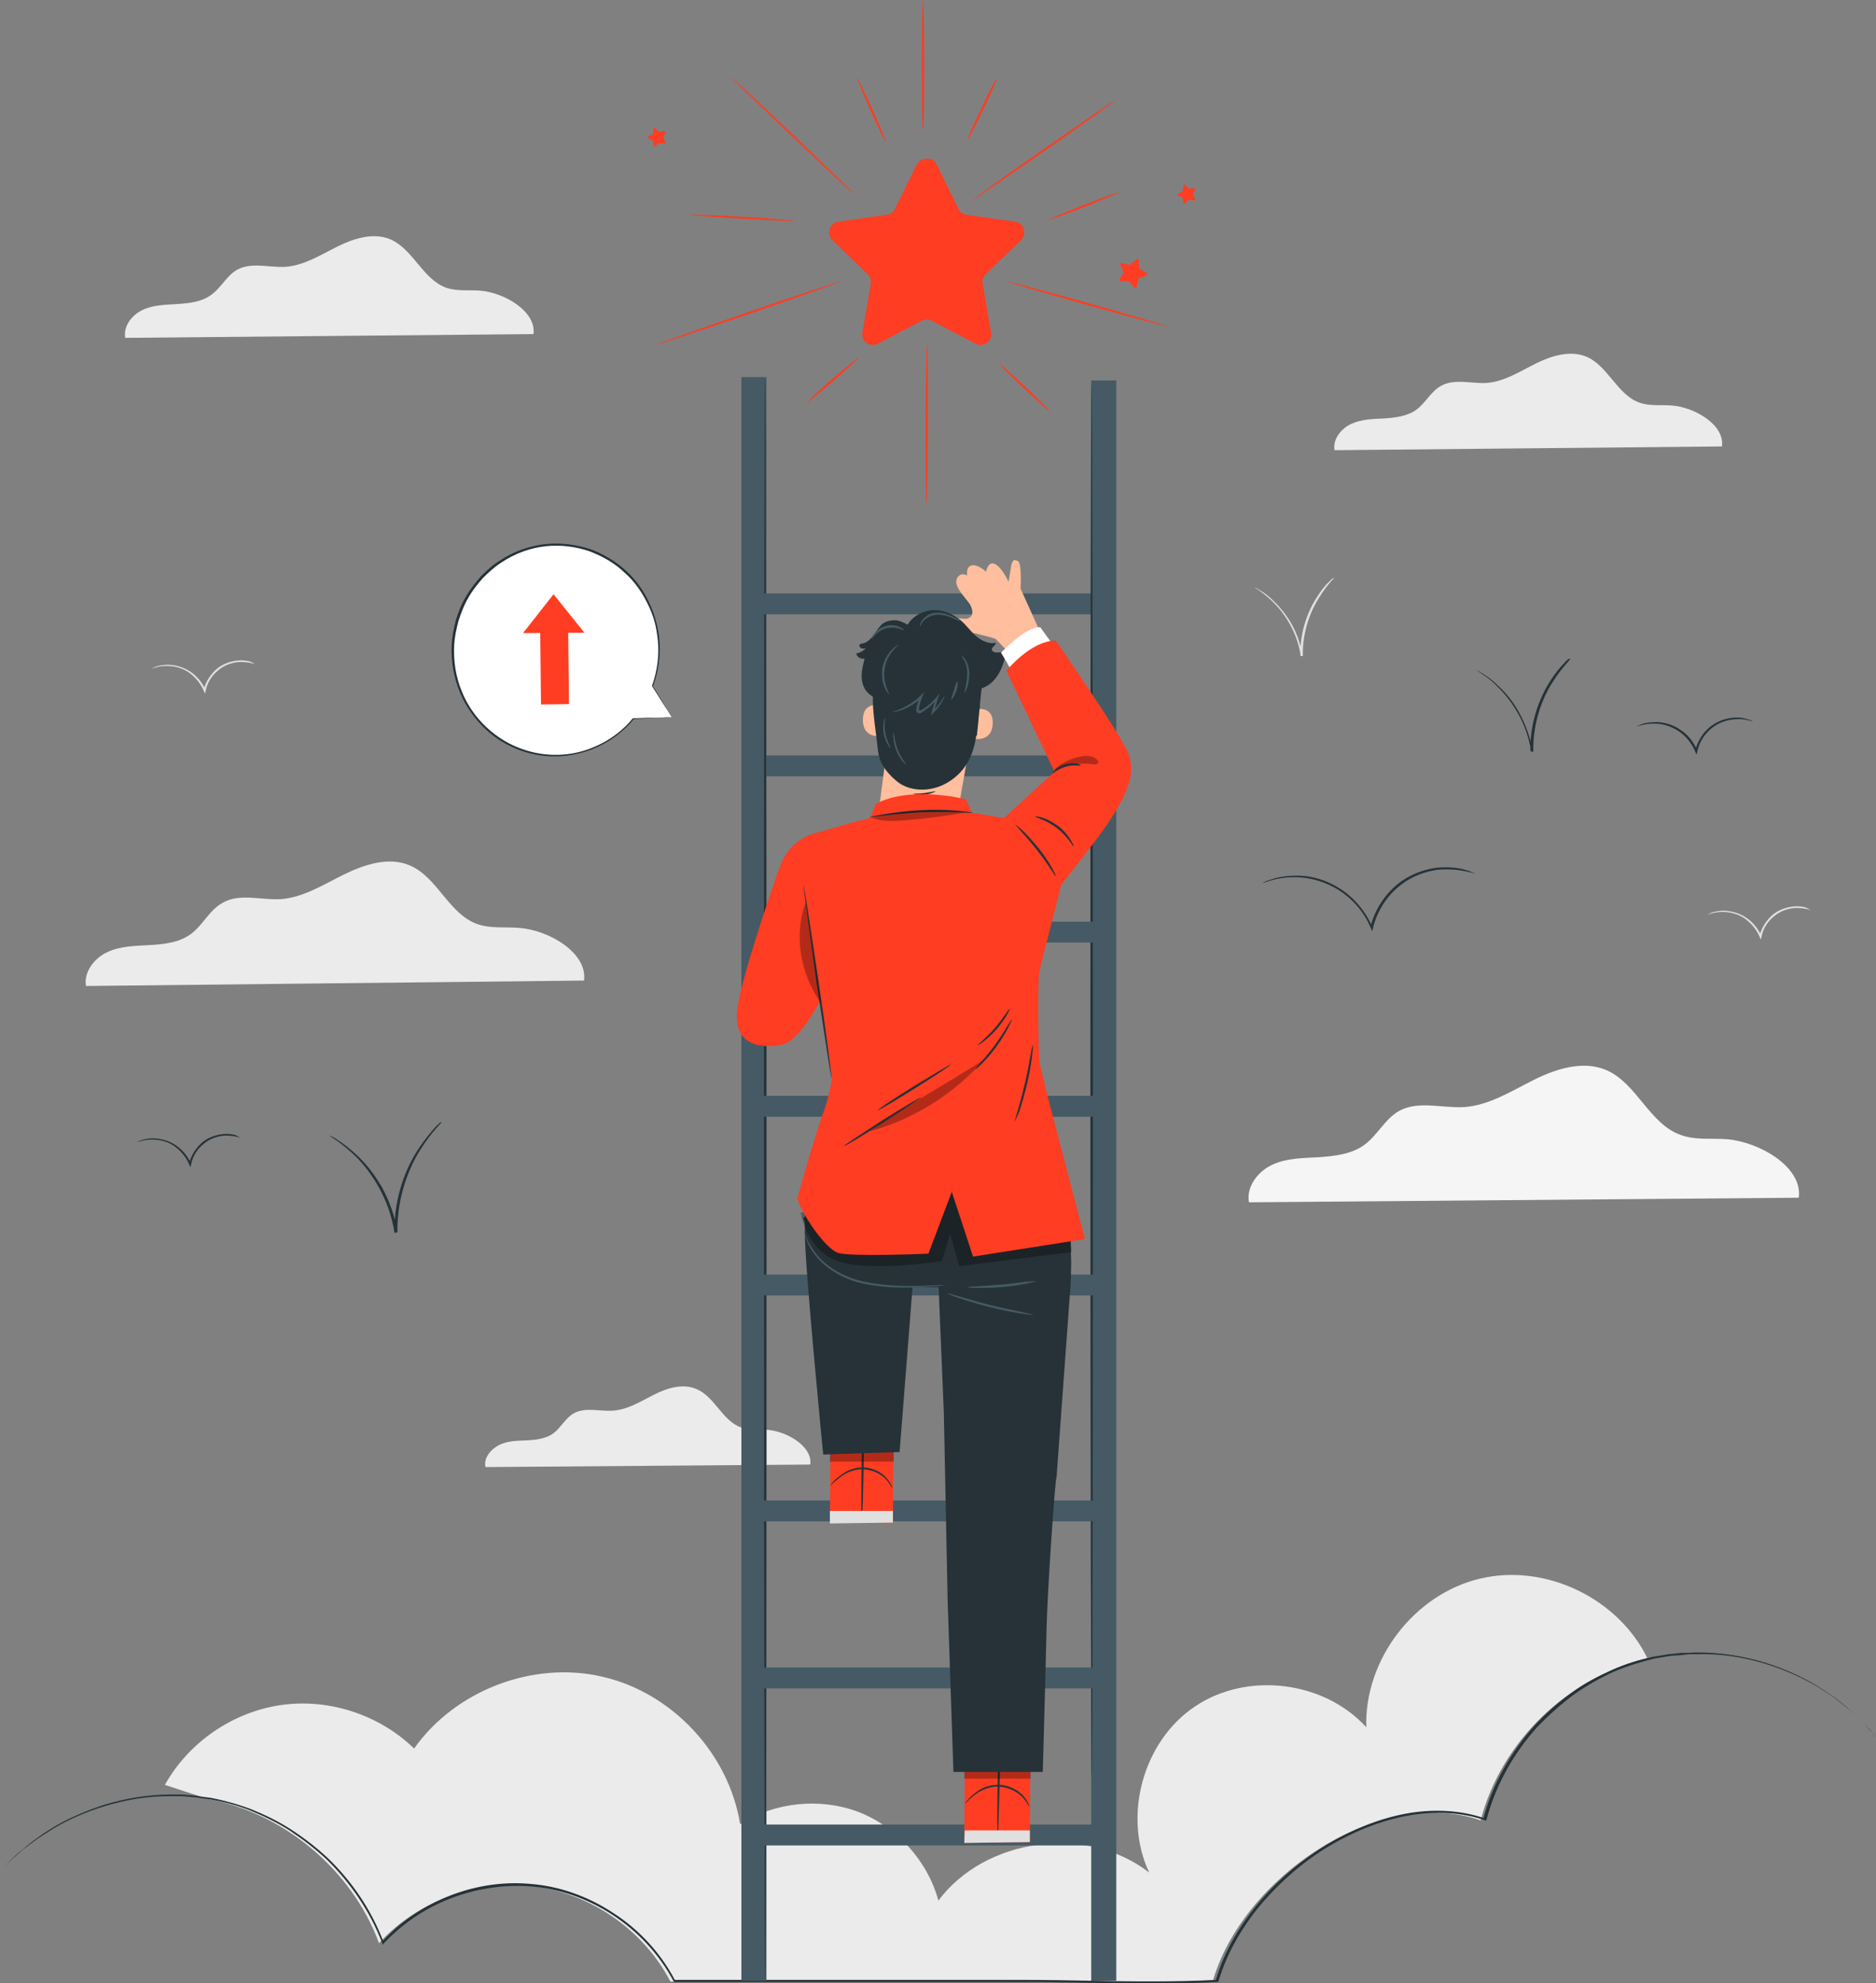 <svg width="404" height="427" viewBox="0 0 404 427" fill="none" xmlns="http://www.w3.org/2000/svg">
<rect x="0" y="0" width="404" height="427" fill="#808080" stroke="none"/>
<g clip-path="url(#clip0_1219_3607)">
<path d="M389.884 195.922C389.884 195.922 389.525 195.832 388.806 195.652C388.086 195.562 387.098 195.382 385.929 195.562C384.76 195.742 383.322 196.192 382.063 197.271C380.805 198.26 379.726 199.788 379.366 201.587V201.676L379.187 202.306L378.917 201.676C378.198 199.968 376.939 198.619 375.681 197.72C374.332 196.821 372.894 196.461 371.635 196.372C369.208 196.192 367.77 197.001 367.68 196.911C367.68 196.911 368.039 196.731 368.669 196.461C369.298 196.282 370.377 196.012 371.635 196.102C372.894 196.192 374.422 196.551 375.86 197.451C377.299 198.35 378.557 199.788 379.366 201.587H378.917V201.497C379.366 199.608 380.535 197.99 381.794 196.911C383.142 195.832 384.67 195.382 385.929 195.203C387.187 195.023 388.266 195.203 388.896 195.382C389.525 195.742 389.884 195.922 389.884 195.922Z" fill="#E0E0E0"/>
<path d="M54.837 142.963C54.837 142.963 54.478 142.873 53.759 142.693C53.04 142.603 52.051 142.423 50.882 142.603C49.713 142.783 48.275 143.232 47.016 144.311C45.758 145.301 44.679 146.829 44.319 148.627V148.717L44.14 149.347L43.87 148.717C43.151 147.009 41.892 145.66 40.634 144.761C39.285 143.862 37.847 143.502 36.588 143.412C34.161 143.232 32.723 144.042 32.633 143.952C32.633 143.952 32.992 143.772 33.622 143.502C34.251 143.322 35.33 143.053 36.588 143.143C37.847 143.232 39.375 143.592 40.813 144.491C42.252 145.39 43.51 146.829 44.319 148.627H43.87V148.537C44.319 146.649 45.488 145.031 46.747 143.952C48.095 142.873 49.623 142.423 50.882 142.243C52.141 142.064 53.219 142.243 53.849 142.423C54.568 142.783 54.927 142.963 54.837 142.963Z" fill="#E0E0E0"/>
<path d="M287.401 124.351C287.401 124.351 287.041 124.71 286.412 125.43C285.783 126.149 284.974 127.228 284.075 128.666C282.277 131.454 280.479 135.949 280.569 141.075C280.569 141.164 280.569 141.164 280.569 141.254H280.119C279.4 136.219 276.703 132.173 274.366 129.835C272.028 127.498 270.141 126.509 270.141 126.419C270.141 126.419 270.231 126.419 270.5 126.598C270.68 126.688 271.04 126.868 271.399 127.138C272.208 127.587 273.287 128.397 274.546 129.655C275.714 130.824 277.063 132.443 278.142 134.331C279.22 136.309 280.119 138.647 280.479 141.164H280.029C280.029 141.075 280.029 141.075 280.029 140.985C279.939 135.77 281.827 131.184 283.715 128.397C284.614 126.958 285.513 125.879 286.232 125.25C286.592 124.89 286.862 124.62 287.041 124.53C287.311 124.44 287.401 124.351 287.401 124.351Z" fill="#E0E0E0"/>
<path d="M318.775 339.874C304.571 343.201 293.784 357.317 294.233 371.883C285.154 361.903 268.612 359.835 257.375 367.387C246.138 374.85 241.733 391.035 247.486 403.173C234.092 392.743 212.247 395.62 202.088 409.197C199.751 400.655 193.188 393.372 184.918 390.136C176.647 386.989 166.848 387.978 159.387 392.743C156.96 377.548 144.733 364.42 129.721 361.003C114.798 357.497 97.987 363.971 89.177 376.469C81.715 369.186 70.748 365.589 60.41 367.118C50.071 368.646 40.632 375.12 35.508 384.291L44.587 387.258C61.129 390.315 75.782 402.544 81.625 418.368C89.986 409.197 102.931 404.522 115.157 406.14C127.383 407.759 138.71 415.671 144.374 426.64H214.314C231.754 426.461 245.059 427.45 261.151 426.64C267.534 404.252 296.84 384.291 318.865 391.934C323.27 374.94 337.744 361.003 354.824 357.137C348.531 344.1 332.799 336.547 318.775 339.874Z" fill="#EBEBEB"/>
<path d="M355.364 356.867C355.184 356.867 355.004 356.957 354.824 356.957C354.914 357.137 355.004 357.227 355.004 357.407L355.364 356.867Z" fill="#EBEBEB"/>
<path d="M174.493 315.327C175.032 311.461 169.548 308.224 165.413 307.864C163.435 307.685 161.368 308.044 159.57 307.325C155.524 305.886 153.906 300.671 149.951 299.053C146.984 297.794 143.568 298.873 140.781 300.312C137.905 301.75 135.118 303.549 131.881 303.728C129.095 303.908 126.128 302.919 123.611 304.268C121.813 305.257 120.824 307.325 119.206 308.584C117.588 309.753 115.43 310.022 113.452 310.112C111.385 310.202 109.317 310.202 107.519 311.101C105.721 312.001 104.103 313.889 104.552 315.867L174.493 315.327Z" fill="#EBEBEB"/>
<path d="M370.828 96.118C371.457 91.442 364.894 87.666 360.04 87.306C357.703 87.126 355.275 87.486 353.028 86.677C348.263 84.968 346.286 78.764 341.611 76.786C338.105 75.348 334.06 76.606 330.643 78.315C327.227 80.023 323.901 82.181 320.125 82.451C316.799 82.631 313.203 81.462 310.327 83.08C308.169 84.249 307 86.767 305.023 88.205C303.045 89.644 300.528 89.914 298.101 90.094C295.673 90.183 293.156 90.273 290.999 91.262C288.841 92.251 286.953 94.589 287.403 96.927L370.828 96.118Z" fill="#EBEBEB"/>
<path d="M114.889 71.931C115.518 67.076 108.686 63.029 103.472 62.58C101.045 62.4 98.438 62.76 96.1 61.95C91.066 60.152 88.998 53.678 84.054 51.52C80.368 49.992 76.143 51.341 72.547 53.139C68.951 54.937 65.445 57.185 61.4 57.455C57.894 57.635 54.118 56.376 51.062 58.084C48.814 59.343 47.645 61.95 45.488 63.479C43.42 65.007 40.813 65.277 38.206 65.457C35.599 65.637 32.992 65.637 30.745 66.716C28.407 67.795 26.52 70.222 26.969 72.74L114.889 71.931Z" fill="#EBEBEB"/>
<path d="M387.367 257.872C388.266 251.309 379.007 245.914 371.995 245.284C368.669 245.015 365.252 245.554 362.016 244.385C355.184 242.047 352.487 233.146 345.835 230.359C340.89 228.291 335.137 230.089 330.282 232.517C325.428 234.944 320.663 238.001 315.269 238.361C310.595 238.631 305.471 236.922 301.335 239.17C298.279 240.879 296.661 244.385 293.874 246.453C291.087 248.521 287.491 248.881 284.075 249.151C280.659 249.331 277.063 249.33 274.006 250.769C270.86 252.208 268.343 255.535 268.972 258.861L387.367 257.872Z" fill="#F5F5F5"/>
<path d="M125.767 211.117C126.576 205.183 118.216 200.238 111.833 199.788C108.777 199.518 105.72 199.968 102.843 198.979C96.64 196.821 94.213 188.819 88.19 186.301C83.695 184.413 78.481 186.121 74.076 188.279C69.671 190.437 65.356 193.224 60.502 193.584C56.276 193.854 51.602 192.235 47.916 194.393C45.129 195.922 43.691 199.159 41.174 201.047C38.657 202.935 35.42 203.295 32.274 203.475C29.217 203.654 25.981 203.654 23.104 205.003C20.317 206.262 17.98 209.319 18.519 212.286L125.767 211.117Z" fill="#EBEBEB"/>
<path d="M404 373.951C404 373.951 403.551 373.501 402.742 372.512C402.292 372.063 401.843 371.433 401.123 370.804C400.764 370.444 400.404 370.085 400.045 369.725C399.685 369.365 399.236 368.916 398.786 368.556C398.337 368.196 397.797 367.747 397.258 367.297C396.718 366.848 396.179 366.398 395.55 365.949C394.381 364.96 392.943 364.15 391.414 363.161C388.358 361.363 384.582 359.565 380.177 358.216C375.772 356.867 370.648 355.968 365.074 356.148C364.355 356.148 363.636 356.148 363.007 356.238C362.288 356.328 361.568 356.418 360.849 356.418C360.49 356.418 360.13 356.508 359.771 356.508C359.411 356.598 359.051 356.598 358.692 356.688C357.973 356.777 357.253 356.957 356.444 357.047C353.478 357.767 350.511 358.666 347.544 359.924C344.578 361.273 341.701 362.892 338.914 364.87C336.127 366.938 333.52 369.275 331.003 371.883C326.149 377.278 322.193 384.021 320.126 391.754L320.036 392.024L319.856 391.934C314.642 390.135 308.799 389.866 303.045 390.945C297.292 392.024 291.628 394.271 286.324 397.418C281.02 400.565 276.166 404.701 271.941 409.557C267.805 414.412 264.299 420.167 262.411 426.55L262.321 426.73H262.142C253.242 427.18 244.162 427.09 234.813 426.91C230.138 426.82 225.463 426.73 220.699 426.73C215.934 426.73 211.17 426.73 206.315 426.73C185.189 426.73 164.783 426.73 145.365 426.73H145.185L145.095 426.64C141.949 420.706 137.274 415.761 131.88 412.254C126.486 408.748 120.373 406.59 114.17 406.14C108.057 405.69 101.944 406.769 96.55 408.927C91.156 411.085 86.392 414.412 82.616 418.458L82.436 418.728L82.346 418.458C79.65 411.355 75.334 405.241 70.39 400.386C67.873 398.048 65.176 395.98 62.479 394.182C59.692 392.383 56.816 391.035 54.029 389.866C51.152 388.697 48.275 387.977 45.488 387.438C44.769 387.348 44.05 387.258 43.421 387.168C43.061 387.078 42.702 387.078 42.342 386.988C41.982 386.988 41.623 386.899 41.263 386.899C40.544 386.809 39.915 386.809 39.196 386.719C38.476 386.719 37.847 386.719 37.218 386.719C31.914 386.629 27.059 387.528 22.834 388.787C18.609 390.045 15.013 391.664 12.046 393.372C10.608 394.271 9.26 395.081 8.091 395.89C6.922 396.699 5.933 397.508 4.945 398.228C4.046 398.947 3.326 399.666 2.607 400.296C1.978 400.925 1.439 401.465 0.989 401.914C0.18 402.813 -0.27 403.263 -0.27 403.263C-0.27 403.263 0.18 402.813 0.989 401.914C1.439 401.465 1.888 400.925 2.517 400.296C3.147 399.666 3.866 398.947 4.855 398.228C5.754 397.508 6.742 396.609 7.911 395.8C9.08 394.901 10.428 394.092 11.867 393.192C14.833 391.484 18.429 389.866 22.654 388.517C26.88 387.258 31.734 386.359 37.038 386.359C37.667 386.359 38.386 386.359 39.016 386.359C39.735 386.449 40.364 386.449 41.083 386.539C41.443 386.539 41.803 386.629 42.162 386.629C42.522 386.719 42.881 386.719 43.241 386.809C43.96 386.899 44.679 386.988 45.398 387.078C48.185 387.618 51.152 388.427 54.029 389.506C56.905 390.675 59.782 392.024 62.569 393.822C65.356 395.62 68.053 397.688 70.57 400.026C75.604 404.881 79.919 410.995 82.616 418.188L82.257 418.099C86.032 413.963 90.797 410.636 96.281 408.388C101.764 406.14 107.877 405.061 114.08 405.601C120.283 406.05 126.486 408.208 131.97 411.805C137.454 415.311 142.218 420.346 145.365 426.371L145.185 426.281C164.603 426.281 185.01 426.281 206.135 426.281C210.99 426.281 215.755 426.281 220.519 426.281C225.284 426.281 230.048 426.371 234.633 426.461C243.982 426.64 253.062 426.73 261.962 426.281L261.782 426.461C263.67 419.987 267.176 414.232 271.401 409.287C275.626 404.342 280.571 400.296 285.875 397.059C291.179 393.912 296.932 391.574 302.686 390.495C308.529 389.416 314.462 389.686 319.676 391.484L319.406 391.664C321.474 383.841 325.52 377.098 330.374 371.613C332.891 368.916 335.498 366.578 338.375 364.51C341.162 362.442 344.128 360.913 347.095 359.565C350.062 358.216 353.118 357.317 356.085 356.688C356.804 356.598 357.613 356.418 358.332 356.328C358.692 356.238 359.051 356.238 359.411 356.148C359.771 356.148 360.13 356.058 360.49 356.058C361.209 355.968 361.928 355.878 362.647 355.878C363.366 355.878 364.086 355.878 364.805 355.788C370.378 355.698 375.593 356.598 379.998 357.946C384.402 359.295 388.178 361.093 391.325 362.982C392.853 363.971 394.291 364.87 395.46 365.769C396.089 366.218 396.629 366.668 397.168 367.118C397.707 367.567 398.157 368.017 398.606 368.376C399.056 368.736 399.505 369.186 399.865 369.545C400.224 369.905 400.584 370.265 400.944 370.624C401.663 371.254 402.112 371.883 402.562 372.422C403.641 373.411 404 373.951 404 373.951Z" fill="#263238"/>
<path d="M201.732 35.426L206.406 44.957C206.766 45.676 207.395 46.126 208.114 46.216L218.632 47.744C220.52 48.014 221.239 50.352 219.891 51.7L212.25 59.073C211.71 59.613 211.44 60.332 211.62 61.141L213.418 71.571C213.778 73.46 211.8 74.898 210.092 73.999L200.653 69.054C200.023 68.694 199.214 68.694 198.495 69.054L189.056 73.999C187.348 74.898 185.37 73.46 185.73 71.571L187.528 61.141C187.618 60.422 187.438 59.613 186.898 59.073L179.257 51.7C177.909 50.352 178.628 48.014 180.516 47.744L191.034 46.216C191.753 46.126 192.472 45.676 192.742 44.957L197.416 35.426C198.495 33.718 200.922 33.718 201.732 35.426Z" fill="#FF3D22"/>
<path d="M183.841 41.72C183.751 41.81 177.818 36.235 170.536 29.312C163.254 22.389 157.411 16.724 157.501 16.634C157.591 16.544 163.524 22.119 170.806 29.042C178.088 35.966 183.931 41.63 183.841 41.72Z" fill="#FF3D22"/>
<path d="M171.346 47.564C171.346 47.654 166.222 47.474 159.929 47.115C153.636 46.755 148.512 46.306 148.512 46.215C148.512 46.126 153.636 46.306 159.929 46.665C166.222 47.025 171.346 47.474 171.346 47.564Z" fill="#FF3D22"/>
<path d="M190.762 30.571C190.672 30.661 189.144 27.514 187.436 23.737C185.728 19.871 184.469 16.724 184.559 16.724C184.649 16.634 186.177 19.781 187.885 23.558C189.593 27.334 190.942 30.481 190.762 30.571Z" fill="#FF3D22"/>
<path d="M198.766 0C198.856 0 199.035 6.294 199.035 14.027C199.035 21.759 198.946 28.053 198.766 28.053C198.586 28.053 198.496 21.759 198.496 14.027C198.496 6.294 198.586 0 198.766 0Z" fill="#FF3D22"/>
<path d="M214.676 16.904C214.766 16.994 213.508 19.961 211.71 23.647C209.912 27.334 208.473 30.301 208.294 30.211C208.204 30.121 209.462 27.154 211.26 23.468C212.968 19.781 214.497 16.814 214.676 16.904Z" fill="#FF3D22"/>
<path d="M240.297 21.489C240.387 21.579 233.554 26.524 225.014 32.459C216.474 38.393 209.462 43.158 209.462 43.069C209.372 42.979 216.204 38.033 224.744 32.099C233.285 26.165 240.207 21.399 240.297 21.489Z" fill="#FF3D22"/>
<path d="M241.019 41.36C241.109 41.45 237.693 42.889 233.467 44.597C229.242 46.216 225.736 47.474 225.736 47.385C225.646 47.294 229.062 45.856 233.288 44.148C237.513 42.529 240.929 41.27 241.019 41.36Z" fill="#FF3D22"/>
<path d="M181.235 60.512C181.235 60.602 172.335 63.839 161.278 67.615C150.22 71.391 141.23 74.359 141.23 74.269C141.23 74.179 150.13 70.942 161.188 67.166C172.155 63.389 181.145 60.422 181.235 60.512Z" fill="#FF3D22"/>
<path d="M251.537 70.312C251.537 70.402 243.626 68.334 234.007 65.637C224.387 62.94 216.566 60.602 216.566 60.512C216.566 60.422 224.477 62.49 234.096 65.187C243.715 67.885 251.537 70.222 251.537 70.312Z" fill="#FF3D22"/>
<path d="M173.862 86.587C173.772 86.497 176.199 84.249 179.166 81.642C182.222 79.034 184.739 76.966 184.829 77.056C184.919 77.146 182.492 79.394 179.525 82.001C176.469 84.609 173.952 86.677 173.862 86.587Z" fill="#FF3D22"/>
<path d="M199.484 108.616C199.395 108.616 199.305 100.973 199.305 91.442C199.395 82.001 199.484 74.269 199.664 74.269C199.754 74.269 199.844 81.912 199.844 91.442C199.754 100.883 199.664 108.616 199.484 108.616Z" fill="#FF3D22"/>
<path d="M226.005 88.475C225.915 88.565 223.488 86.407 220.521 83.62C217.555 80.832 215.217 78.495 215.307 78.405C215.397 78.315 217.824 80.473 220.791 83.26C223.758 86.047 226.095 88.385 226.005 88.475Z" fill="#FF3D22"/>
<path d="M245.243 56.106L245.333 57.635C245.333 57.725 245.423 57.815 245.513 57.904L246.861 58.714C247.131 58.894 247.041 59.253 246.771 59.343L245.333 59.883C245.243 59.883 245.153 59.972 245.153 60.152L244.793 61.681C244.703 61.951 244.344 62.041 244.164 61.771L243.175 60.602C243.085 60.512 242.995 60.512 242.905 60.512L241.377 60.602C241.108 60.602 240.928 60.332 241.108 60.062L241.917 58.804C242.007 58.714 242.007 58.624 241.917 58.534L241.287 57.095C241.197 56.825 241.377 56.556 241.647 56.646L243.175 57.005C243.265 57.005 243.355 57.005 243.445 56.916L244.614 55.926C244.883 55.657 245.243 55.837 245.243 56.106Z" fill="#FF3D22"/>
<path d="M255.222 39.832L255.941 40.551C256.031 40.641 256.031 40.641 256.121 40.641L257.11 40.461C257.289 40.461 257.469 40.641 257.379 40.821L256.93 41.72C256.93 41.81 256.93 41.9 256.93 41.9L257.379 42.799C257.469 42.979 257.289 43.159 257.11 43.159L256.121 42.979C256.031 42.979 255.941 42.979 255.941 43.069L255.222 43.788C255.132 43.878 254.862 43.878 254.862 43.698L254.682 42.709C254.682 42.619 254.592 42.619 254.592 42.529L253.693 42.08C253.514 41.99 253.514 41.72 253.693 41.72L254.592 41.27C254.682 41.27 254.682 41.181 254.682 41.091L254.862 40.102C254.862 39.742 255.042 39.652 255.222 39.832Z" fill="#FF3D22"/>
<path d="M141.14 27.604L141.859 28.323C141.949 28.413 141.949 28.413 142.039 28.413L143.028 28.233C143.207 28.233 143.387 28.413 143.297 28.593L142.848 29.492C142.848 29.582 142.848 29.672 142.848 29.672L143.297 30.571C143.387 30.75 143.207 30.93 143.028 30.93L142.039 30.75C141.949 30.75 141.859 30.75 141.859 30.84L141.14 31.47C141.05 31.56 140.78 31.56 140.78 31.38L140.6 30.391C140.6 30.301 140.51 30.301 140.51 30.211L139.611 29.762C139.432 29.672 139.432 29.402 139.611 29.402L140.51 28.952C140.6 28.952 140.6 28.862 140.6 28.772L140.78 27.783C140.78 27.514 141.05 27.424 141.14 27.604Z" fill="#FF3D22"/>
<path d="M51.693 244.925C51.693 244.925 51.333 244.835 50.614 244.655C49.895 244.565 48.906 244.385 47.737 244.565C46.569 244.745 45.13 245.195 43.872 246.274C42.613 247.263 41.535 248.791 41.175 250.589V250.679L40.995 251.309L40.725 250.679C40.006 248.971 38.748 247.622 37.489 246.723C36.141 245.824 34.702 245.464 33.444 245.374C31.017 245.195 29.578 246.004 29.488 245.914C29.488 245.914 29.848 245.734 30.477 245.464C31.106 245.285 32.185 245.015 33.444 245.105C34.702 245.195 36.231 245.554 37.669 246.453C39.107 247.353 40.366 248.791 41.175 250.589H40.725V250.5C41.175 248.611 42.344 246.993 43.602 245.914C44.951 244.835 46.479 244.385 47.737 244.206C48.996 244.026 50.075 244.206 50.704 244.385C51.423 244.745 51.693 244.925 51.693 244.925Z" fill="#263238"/>
<path d="M95.2 241.508C95.2 241.508 94.751 242.048 93.852 243.037C92.953 244.026 91.784 245.554 90.526 247.532C88.008 251.488 85.491 257.872 85.581 265.155C85.581 265.245 85.581 265.335 85.581 265.335L84.952 265.425C83.873 258.232 80.097 252.567 76.861 249.241C73.535 245.914 70.838 244.565 70.928 244.475C70.928 244.475 71.108 244.565 71.377 244.655C71.647 244.835 72.186 245.015 72.726 245.464C73.895 246.184 75.423 247.352 77.131 248.971C78.839 250.589 80.637 252.837 82.255 255.624C83.783 258.412 85.042 261.739 85.581 265.335L84.952 265.425C84.952 265.335 84.952 265.245 84.952 265.155C84.862 257.693 87.469 251.309 90.166 247.263C91.514 245.284 92.773 243.756 93.672 242.767C94.122 242.227 94.571 241.958 94.751 241.688C95.11 241.598 95.2 241.508 95.2 241.508Z" fill="#263238"/>
<path d="M317.609 188.1C317.609 188.1 316.89 187.83 315.452 187.56C314.103 187.29 311.946 187.021 309.429 187.29C306.912 187.65 303.945 188.639 301.338 190.797C298.731 192.865 296.573 196.102 295.674 199.788V199.878L295.495 200.508L295.225 199.878C293.787 196.282 291.179 193.494 288.393 191.696C285.606 189.898 282.549 189.089 280.032 188.909C277.515 188.729 275.447 189.089 274.099 189.448C272.75 189.808 272.031 190.168 271.941 190.078C271.941 190.078 272.121 189.988 272.481 189.808C272.84 189.628 273.38 189.448 274.009 189.268C275.358 188.819 277.425 188.459 280.032 188.549C282.549 188.639 285.696 189.448 288.572 191.336C291.449 193.135 294.056 196.102 295.584 199.698H295.135V199.609C296.034 195.742 298.371 192.505 300.978 190.347C303.675 188.189 306.732 187.2 309.249 186.841C311.856 186.571 313.924 186.841 315.272 187.2C315.991 187.38 316.531 187.56 316.89 187.74C317.43 188.01 317.609 188.01 317.609 188.1Z" fill="#263238"/>
<path d="M377.39 155.281C377.39 155.281 376.94 155.191 376.221 155.011C375.502 154.831 374.333 154.741 372.985 154.921C371.636 155.101 370.018 155.641 368.58 156.809C367.142 157.978 365.973 159.687 365.523 161.755V161.845L365.344 162.474L365.074 161.845C364.265 159.867 362.916 158.338 361.388 157.349C359.86 156.36 358.242 155.91 356.893 155.82C355.545 155.731 354.376 155.91 353.657 156.09C352.938 156.27 352.488 156.45 352.488 156.45C352.488 156.45 352.578 156.36 352.758 156.27C352.938 156.18 353.207 156.09 353.567 155.91C354.286 155.641 355.455 155.461 356.893 155.461C358.332 155.551 360.04 155.91 361.658 156.989C363.276 157.978 364.714 159.597 365.523 161.665H365.074V161.575C365.613 159.417 366.872 157.619 368.31 156.45C369.839 155.281 371.457 154.741 372.895 154.562C374.333 154.382 375.502 154.562 376.221 154.831C376.581 154.921 376.94 155.011 377.12 155.101C377.3 155.191 377.39 155.191 377.39 155.281Z" fill="#263238"/>
<path d="M338.286 141.794C338.286 141.794 337.836 142.244 337.117 143.143C336.398 143.952 335.409 145.211 334.33 146.919C332.173 150.246 330.105 155.551 330.195 161.665C330.195 161.755 330.195 161.755 330.195 161.845H329.745C329.296 158.878 328.307 156.18 327.048 153.842C325.79 151.595 324.352 149.706 322.913 148.268C321.565 146.829 320.306 145.84 319.317 145.211C318.418 144.581 317.879 144.222 317.879 144.222C317.879 144.222 318.059 144.312 318.238 144.401C318.508 144.581 318.868 144.761 319.317 145.031C320.306 145.66 321.565 146.559 323.003 147.998C324.441 149.347 325.97 151.235 327.228 153.573C328.487 155.91 329.566 158.698 330.015 161.665H329.566C329.566 161.575 329.566 161.575 329.566 161.485C329.476 155.281 331.723 149.886 333.881 146.559C334.959 144.851 336.038 143.592 336.847 142.783C337.207 142.333 337.566 142.064 337.746 141.884C338.196 141.884 338.286 141.794 338.286 141.794Z" fill="#263238"/>
<path d="M162.447 167.149C182.044 167.149 201.552 167.149 221.15 167.149C226.634 167.149 232.207 167.149 237.691 167.149C240.568 167.149 240.568 162.654 237.691 162.654C218.093 162.654 198.585 162.654 178.988 162.654C173.504 162.654 167.93 162.654 162.447 162.654C159.57 162.654 159.57 167.149 162.447 167.149Z" fill="#455A64"/>
<path d="M165.054 81.192H159.66V426.461H165.054V81.192Z" fill="#455A64"/>
<path d="M164.785 426.461C164.695 426.461 164.516 349.225 164.516 253.916C164.516 158.608 164.606 81.372 164.785 81.372C164.875 81.372 165.055 158.608 165.055 253.916C165.055 349.225 164.965 426.461 164.785 426.461Z" fill="#263238"/>
<path d="M162.447 132.263C182.044 132.263 201.552 132.263 221.15 132.263C226.634 132.263 232.207 132.263 237.691 132.263C240.568 132.263 240.568 127.767 237.691 127.767C218.093 127.767 198.585 127.767 178.988 127.767C173.504 127.767 167.93 127.767 162.447 127.767C159.57 127.767 159.57 132.263 162.447 132.263Z" fill="#455A64"/>
<path d="M240.39 81.911H234.996V426.461H240.39V81.911Z" fill="#455A64"/>
<path d="M235.086 383.122C234.996 383.122 234.816 315.867 234.816 232.877C234.816 149.886 234.906 82.631 235.086 82.631C235.176 82.631 235.356 149.886 235.356 232.877C235.356 315.777 235.266 383.122 235.086 383.122Z" fill="#263238"/>
<path d="M162.357 397.329C181.954 397.329 201.462 397.329 221.06 397.329C226.544 397.329 232.117 397.329 237.601 397.329C240.478 397.329 240.478 392.833 237.601 392.833C218.003 392.833 198.496 392.833 178.898 392.833C173.414 392.833 167.841 392.833 162.357 392.833C159.48 392.833 159.48 397.329 162.357 397.329Z" fill="#455A64"/>
<path d="M163.974 327.555C182.313 327.555 200.652 327.555 218.991 327.555C224.205 327.555 229.419 327.555 234.634 327.555C237.51 327.555 237.51 323.06 234.634 323.06C216.294 323.06 197.955 323.06 179.616 323.06C174.402 323.06 169.188 323.06 163.974 323.06C161.097 323.06 161.097 327.555 163.974 327.555Z" fill="#455A64"/>
<path d="M162.357 278.912C181.954 278.912 201.462 278.912 221.06 278.912C226.544 278.912 232.117 278.912 237.601 278.912C240.478 278.912 240.478 274.417 237.601 274.417C218.003 274.417 198.496 274.417 178.898 274.417C173.414 274.417 167.841 274.417 162.357 274.417C159.48 274.417 159.48 278.912 162.357 278.912Z" fill="#455A64"/>
<path d="M162.357 240.429C181.954 240.429 201.462 240.429 221.06 240.429C226.544 240.429 232.117 240.429 237.601 240.429C240.478 240.429 240.478 235.934 237.601 235.934C218.003 235.934 198.496 235.934 178.898 235.934C173.414 235.934 167.841 235.934 162.357 235.934C159.48 235.934 159.48 240.429 162.357 240.429Z" fill="#455A64"/>
<path d="M162.357 202.935C181.954 202.935 201.462 202.935 221.06 202.935C226.544 202.935 232.117 202.935 237.601 202.935C240.478 202.935 240.478 198.439 237.601 198.439C218.003 198.439 198.496 198.439 178.898 198.439C173.414 198.439 167.841 198.439 162.357 198.439C159.48 198.439 159.48 202.935 162.357 202.935Z" fill="#455A64"/>
<path d="M163.166 363.521C181.685 363.521 200.294 363.521 218.813 363.521C224.117 363.521 229.421 363.521 234.725 363.521C237.602 363.521 237.602 359.025 234.725 359.025C216.206 359.025 197.597 359.025 179.078 359.025C173.774 359.025 168.47 359.025 163.166 359.025C160.2 359.025 160.2 363.521 163.166 363.521Z" fill="#455A64"/>
<path d="M224.386 136.939L219.801 126.778C219.801 126.778 220.07 121.383 219.261 120.844C218.183 120.215 217.913 120.754 217.643 122.552L217.194 125.25C217.194 125.25 215.486 121.473 213.778 121.294C212.699 121.204 212.339 123.092 212.339 123.092C212.339 123.092 210.541 121.383 209.193 121.743C207.934 122.103 208.294 123.901 208.294 123.901C208.294 123.901 206.766 123.002 206.046 124.62C205.237 126.509 208.653 129.296 209.103 130.555C210.182 133.162 207.934 133.252 207.934 133.252C207.934 133.252 202.091 132.533 202.361 133.971C202.63 135.5 204.608 135.5 206.136 135.59C207.395 135.68 212.07 136.849 213.598 137.298C213.957 137.388 214.227 137.478 214.497 137.658L218.003 141.254L224.386 136.939Z" fill="#FFBE9D"/>
<path d="M221.958 370.534L221.778 396.609L207.664 396.789L207.844 370.624L221.958 370.534Z" fill="#FF3D22"/>
<path d="M214.856 395.71C214.767 395.71 214.767 389.956 214.856 382.942C215.036 375.929 215.216 370.175 215.306 370.175C215.396 370.175 215.396 375.929 215.306 382.942C215.126 389.956 214.946 395.71 214.856 395.71Z" fill="#263238"/>
<path d="M207.754 388.427C207.754 388.427 207.844 388.247 208.113 387.888C208.383 387.528 208.833 387.078 209.372 386.539C210.001 385.999 210.721 385.46 211.619 385.01C212.518 384.561 213.687 384.291 214.946 384.291C217.373 384.291 219.441 385.55 220.429 386.719C220.969 387.348 221.239 387.888 221.418 388.247C221.598 388.607 221.688 388.877 221.598 388.877C221.508 388.877 221.149 387.977 220.16 386.899C219.171 385.82 217.193 384.741 214.946 384.651C212.608 384.651 210.721 385.73 209.552 386.719C208.383 387.708 207.844 388.427 207.754 388.427Z" fill="#263238"/>
<path opacity="0.3" d="M207.664 380.065V382.942H221.958V380.065H207.664Z" fill="black"/>
<path d="M207.664 396.789L207.754 394.092H221.778V396.609L207.664 396.789Z" fill="#E0E0E0"/>
<path d="M192.473 302.74L192.293 327.825L178.719 328.005L178.899 302.829L192.473 302.74Z" fill="#FF3D22"/>
<path d="M185.552 326.926C185.462 326.926 185.462 321.442 185.552 314.698C185.732 307.954 185.911 302.47 186.001 302.47C186.091 302.47 186.091 307.954 186.001 314.698C185.911 321.442 185.732 326.926 185.552 326.926Z" fill="#263238"/>
<path d="M178.809 319.913C178.809 319.913 178.898 319.733 179.168 319.374C179.438 319.014 179.797 318.564 180.427 318.115C180.966 317.665 181.685 317.126 182.584 316.676C183.483 316.227 184.562 315.957 185.731 315.957C188.068 315.957 190.046 317.126 190.945 318.295C191.484 318.834 191.754 319.374 191.934 319.733C192.113 320.093 192.203 320.363 192.113 320.363C192.024 320.363 191.754 319.553 190.765 318.474C189.776 317.395 187.978 316.406 185.731 316.316C183.483 316.316 181.685 317.395 180.607 318.295C179.348 319.284 178.809 320.003 178.809 319.913Z" fill="#263238"/>
<path opacity="0.3" d="M178.719 311.911V314.698H192.473V311.911H178.719Z" fill="black"/>
<path d="M178.719 328.005V325.308H192.293V327.825L178.719 328.005Z" fill="#E0E0E0"/>
<path d="M194.989 134.781L195.348 134.691C196.427 132.713 198.585 131.544 200.832 131.364C203.08 131.274 205.237 132.173 206.945 133.612C208.114 134.601 209.013 135.949 210.182 136.938C211.35 137.928 212.879 138.737 214.407 138.377C214.587 138.917 213.508 139.276 213.598 139.906C213.598 140.175 213.957 140.355 214.227 140.445C214.676 140.535 215.036 140.445 215.486 140.445C215.935 140.445 216.385 140.625 216.474 141.075C216.564 141.254 216.474 141.524 216.385 141.704C215.935 143.502 215.216 145.211 213.957 146.559C212.699 147.908 210.811 148.717 209.013 148.358C207.575 148.088 206.406 147.189 205.237 146.2C203.08 144.491 200.922 142.783 198.765 140.985C197.776 140.175 196.787 139.366 195.978 138.377C195.259 137.388 194.809 136.039 194.989 134.781Z" fill="#263238"/>
<path d="M196.339 135.14C195.44 134.421 194.451 133.881 193.373 133.612C192.294 133.432 191.035 133.612 190.136 134.241C189.327 134.871 188.788 135.86 188.159 136.669C187.529 137.568 186.72 138.377 185.731 138.557C185.551 138.557 185.372 138.557 185.192 138.737C184.922 139.007 185.102 139.366 185.462 139.546C185.731 139.726 186.091 139.636 186.45 139.546C185.911 140.175 185.192 140.535 184.383 140.715C184.563 141.524 185.462 141.974 186.181 141.794C185.911 143.053 185.551 144.222 185.551 145.48C185.551 146.739 185.911 148.088 186.72 148.987C187.619 149.976 189.237 150.605 189.597 151.864" fill="#263238"/>
<path d="M205.42 179.558L188.609 179.378L190.497 164.992C190.497 164.992 189.329 164.722 189.239 158.518C189.149 152.314 188.879 141.704 188.879 141.704C196.071 138.557 204.431 139.636 210.634 144.401L211.533 145.121L205.42 179.558Z" fill="#FFBE9D"/>
<path d="M209.645 152.853C209.735 152.763 213.96 151.594 213.78 155.82C213.6 160.046 209.375 159.057 209.375 158.967C209.375 158.788 209.645 152.853 209.645 152.853Z" fill="#FFBE9D"/>
<path d="M189.598 151.954C189.508 151.864 185.732 150.875 185.822 155.191C186.002 159.417 190.227 158.428 190.227 158.338C190.227 158.158 189.598 151.954 189.598 151.954Z" fill="#FFBE9D"/>
<path d="M210.994 152.314C210.365 155.91 210.455 157.799 209.915 160.136C209.017 163.913 207.129 166.79 203.713 168.678C200.296 170.566 195.712 170.566 192.835 167.959C190.767 166.161 189.329 164.182 189.059 161.485C188.79 158.788 187.98 153.752 187.98 151.055C187.98 146.2 188.07 141.794 188.07 141.794L202.004 139.276L209.915 143.952L210.994 152.314Z" fill="#263238"/>
<path d="M196.699 170.926C196.699 171.016 197.778 171.286 199.126 171.106C200.475 170.926 201.464 170.476 201.464 170.387C201.464 170.297 200.385 170.566 199.126 170.746C197.778 170.926 196.699 170.836 196.699 170.926Z" fill="#263238"/>
<path d="M210.366 158.428C210.815 154.741 210.995 150.605 211.624 146.739C211.804 145.3 212.343 143.232 212.253 141.704C212.164 140.265 211.714 140.715 211.085 139.366C210.276 137.748 207.219 136.579 205.421 136.219C203.623 135.86 203.354 134.331 202.005 135.5C201.016 133.971 199.039 133.162 197.241 133.612C195.443 134.061 194.004 135.59 193.824 137.388C192.836 136.489 191.217 136.309 190.049 136.939C188.88 137.658 188.251 139.186 188.7 140.535C187.711 140.715 186.812 141.434 186.363 142.333C185.913 143.232 186.003 144.401 186.633 145.211C187.262 146.2 188.431 146.739 189.15 147.728C189.959 148.807 190.049 150.426 189.33 151.594" fill="#263238"/>
<path d="M192.474 157.619C192.385 157.619 192.205 159.327 192.924 161.395C193.643 163.373 194.992 164.632 195.082 164.542C195.171 164.452 194.003 163.193 193.284 161.305C192.564 159.327 192.564 157.619 192.474 157.619Z" fill="#455A64"/>
<path d="M190.587 154.562C190.497 154.562 189.958 156 190.318 157.978C190.677 159.866 191.666 161.125 191.756 161.035C191.846 160.945 191.037 159.687 190.677 157.888C190.318 156.09 190.677 154.562 190.587 154.562Z" fill="#455A64"/>
<path d="M208.115 139.816C207.037 138.107 205.598 136.669 203.8 135.95C202.002 135.23 199.755 135.41 198.227 136.669" fill="#263238"/>
<path d="M207.754 149.257C207.664 149.257 207.754 148.717 207.934 147.998C208.024 147.278 208.294 146.199 208.294 145.031C208.294 143.862 208.024 142.873 207.664 142.243C207.305 141.614 207.035 141.254 207.035 141.164C207.035 141.164 207.485 141.344 207.934 142.063C208.384 142.693 208.743 143.862 208.743 145.031C208.743 146.289 208.474 147.368 208.294 148.088C207.934 148.807 207.754 149.257 207.754 149.257Z" fill="#455A64"/>
<path d="M204.881 150.605C204.791 150.515 205.061 149.706 205.42 148.627C205.78 147.548 205.959 146.649 206.139 146.739C206.229 146.739 206.319 147.728 205.959 148.807C205.51 149.976 204.971 150.695 204.881 150.605Z" fill="#455A64"/>
<path d="M191.483 149.526C191.483 149.526 190.944 149.077 190.495 147.998C190.045 147.009 189.775 145.39 190.045 143.682C190.405 141.974 191.304 140.625 192.113 139.816C192.922 139.007 193.551 138.737 193.551 138.737C193.641 138.827 193.012 139.186 192.382 139.996C191.663 140.805 190.854 142.064 190.584 143.682C190.225 145.301 190.495 146.739 190.854 147.818C191.214 148.897 191.573 149.526 191.483 149.526Z" fill="#455A64"/>
<path d="M206.677 133.702C206.677 133.792 206.137 133.522 205.328 133.162C204.519 132.802 203.35 132.353 202.002 132.353C200.653 132.353 199.575 132.982 198.945 133.612C198.316 134.241 198.226 134.87 198.136 134.87C198.046 134.87 198.046 134.241 198.676 133.432C198.945 133.072 199.395 132.623 199.934 132.353C200.474 132.083 201.193 131.903 201.912 131.903C203.35 131.903 204.609 132.443 205.418 132.892C206.317 133.252 206.766 133.612 206.677 133.702Z" fill="#455A64"/>
<path d="M187.71 137.658C187.62 137.658 187.8 137.118 188.249 136.489C188.699 135.859 189.508 135.14 190.677 134.781C191.845 134.421 192.924 134.601 193.643 134.96C194.362 135.23 194.722 135.59 194.632 135.68C194.632 135.77 194.183 135.5 193.463 135.32C192.744 135.14 191.755 135.05 190.766 135.32C189.688 135.59 188.969 136.219 188.429 136.759C187.98 137.208 187.8 137.658 187.71 137.658Z" fill="#455A64"/>
<path d="M192.293 153.303C192.293 153.213 193.012 153.033 194.091 152.583C195.17 152.044 196.788 151.235 198.226 149.796L199.035 148.987L198.586 150.066C198.316 150.695 198.136 151.414 197.957 152.134C197.867 152.493 197.867 152.943 197.957 152.943C198.046 153.033 198.406 152.853 198.766 152.673C199.934 151.954 200.833 151.055 201.642 150.156L202.362 149.257L202.002 150.336C201.642 151.414 201.373 152.493 201.103 153.393L200.743 153.213C202.721 151.325 203.35 149.706 203.44 149.796C203.44 149.796 203.35 150.246 202.991 150.875C202.631 151.594 202.002 152.493 201.013 153.483L200.474 154.022L200.653 153.303C200.923 152.404 201.193 151.325 201.552 150.246L201.912 150.425C201.103 151.414 200.114 152.314 198.945 153.123C198.766 153.213 198.586 153.303 198.406 153.483C198.226 153.572 197.867 153.662 197.597 153.483C197.327 153.303 197.327 152.943 197.327 152.763C197.327 152.493 197.417 152.404 197.417 152.134C197.597 151.414 197.777 150.695 198.046 149.976L198.406 150.246C196.878 151.684 195.26 152.493 194.091 152.943C193.012 153.213 192.293 153.393 192.293 153.303Z" fill="#455A64"/>
<path d="M200.383 136.849C200.114 136.309 199.574 135.949 199.035 135.77C198.495 135.59 197.866 135.59 197.327 135.77C195.888 136.039 194.63 136.759 193.731 137.838C193.551 138.107 193.371 138.467 193.551 138.737C193.641 138.827 193.821 138.917 194.001 138.917C196.068 139.096 198.226 139.007 200.293 138.737" fill="#263238"/>
<path d="M172.965 262.278C173.235 262.818 176.651 274.147 184.202 276.125C191.753 278.103 215.127 276.754 215.756 276.125C216.385 275.495 223.308 271.719 226.634 263.807C229.96 255.894 206.047 242.137 206.047 242.137L172.965 262.278Z" fill="#263238"/>
<path d="M230.497 265.335L230.677 271.719C230.677 272.708 230.587 277.653 230.408 278.552L227.531 318.025C227.261 317.935 225.553 342.301 225.373 350.843C225.194 359.115 224.564 381.504 224.564 381.504H205.326L204.068 344.369L203.259 304.178L202.09 276.125L230.497 265.335Z" fill="#263238"/>
<path d="M172.965 255.984C172.965 255.984 173.414 256.614 173.324 265.335C173.235 271.989 177.28 313.169 177.28 313.169L193.731 312.63L196.968 271.359L172.965 255.984Z" fill="#263238"/>
<path d="M203.62 276.664C203.62 276.664 203.17 276.754 202.271 276.844C201.372 276.934 200.114 277.024 198.496 277.114C195.349 277.294 190.854 277.384 186 276.394C181.145 275.405 177.28 272.618 175.392 270.011C174.403 268.752 173.864 267.493 173.594 266.684C173.414 266.234 173.414 265.875 173.324 265.695C173.234 265.425 173.234 265.335 173.234 265.335C173.324 265.245 173.684 267.313 175.662 269.831C177.549 272.348 181.325 274.956 186.09 275.945C190.854 276.934 195.259 276.934 198.496 276.844C200.024 276.754 201.282 276.754 202.271 276.664C203.08 276.664 203.62 276.664 203.62 276.664Z" fill="#455A64"/>
<path d="M223.036 275.855C223.036 275.945 222.227 276.125 220.968 276.394C219.62 276.664 217.822 276.934 215.754 277.114C213.687 277.294 211.889 277.294 210.54 277.294C209.192 277.294 208.383 277.204 208.383 277.114C208.383 277.024 209.192 277.024 210.54 276.934C211.889 276.844 213.687 276.754 215.754 276.574C217.822 276.395 219.62 276.125 220.968 275.945C222.227 275.945 223.036 275.765 223.036 275.855Z" fill="#455A64"/>
<path d="M222.499 283.048C222.499 283.138 221.421 283.048 219.712 282.778C218.004 282.509 215.667 282.059 213.15 281.43C210.633 280.8 208.295 280.081 206.677 279.542C205.059 279.002 204.07 278.553 204.07 278.463C204.07 278.373 205.149 278.732 206.767 279.182C208.385 279.631 210.723 280.351 213.24 280.98C215.757 281.61 218.094 282.059 219.802 282.419C221.51 282.778 222.499 283.048 222.499 283.048Z" fill="#455A64"/>
<path d="M217.912 144.761C218.001 144.491 215.574 140.535 215.574 140.535C215.574 140.535 220.878 134.871 224.025 135.05L227.081 139.276L217.912 144.761Z" fill="white"/>
<path d="M243.086 162.474C241.918 158.877 227.354 137.927 227.354 137.927C221.96 137.927 216.746 144.401 216.746 144.401L227.085 166.16L216.207 176.141L228.433 190.617C228.433 190.617 236.164 180.906 238.502 177.4C243.716 169.577 244.255 166.07 243.086 162.474Z" fill="#FF3D22"/>
<path opacity="0.3" d="M172.426 261.109C172.426 261.109 173.684 269.201 180.427 271.539C187.169 273.967 202.811 271.539 202.811 271.539L204.609 265.695L206.587 272.618L230.769 269.561L230.41 264.076L204.789 253.467L172.426 261.109Z" fill="black"/>
<path d="M225.105 234.135C224.566 231.258 223.937 229.819 223.847 228.111C223.487 222.986 223.487 210.578 223.847 209.049C224.296 206.981 228.521 190.617 228.521 190.617L227.083 177.939L209.283 174.972L208.025 172.095C208.025 172.095 196.158 169.038 188.607 173.084L187.348 176.141L182.673 177.31C181.954 177.58 178.358 178.569 175.572 179.378C172.515 180.187 169.908 182.345 168.56 185.222C168.11 186.121 167.75 187.2 167.301 188.369C166.042 192.056 159.03 212.196 158.671 218.31C158.311 225.504 164.694 225.773 168.56 224.874C172.335 223.975 176.74 215.253 176.74 215.253L179.167 232.247C179.167 232.247 178.628 235.844 177.459 239.081C175.122 245.554 171.706 258.052 171.706 258.052C173.054 262.188 177.909 268.842 180.426 269.741C182.943 270.64 199.934 269.921 199.934 269.921L204.968 256.614L209.553 270.55L233.645 266.774L225.105 234.135Z" fill="#FF3D22"/>
<path d="M204.788 229.19C204.878 229.28 201.372 231.618 197.057 234.315C192.742 237.012 189.146 239.17 189.056 238.991C188.966 238.901 192.472 236.563 196.788 233.865C201.103 231.258 204.699 229.1 204.788 229.19Z" fill="#263238"/>
<path d="M198.406 236.203C198.496 236.293 194.81 238.721 190.225 241.688C185.641 244.565 181.865 246.903 181.775 246.723C181.685 246.633 185.371 244.206 189.956 241.238C194.541 238.361 198.406 236.113 198.406 236.203Z" fill="#263238"/>
<path d="M217.464 217.141C217.554 217.231 216.565 219.389 214.588 221.637C212.61 223.885 210.542 225.144 210.542 225.054C210.452 224.964 212.34 223.525 214.228 221.367C216.116 219.12 217.374 217.052 217.464 217.141Z" fill="#263238"/>
<path d="M217.914 219.479C218.004 219.479 217.644 220.199 217.105 221.278C216.565 222.357 215.666 223.795 214.588 225.324C213.509 226.852 212.34 228.111 211.531 228.92C210.632 229.819 210.093 230.269 210.003 230.269C209.913 230.179 211.981 228.021 214.228 225.054C216.386 221.997 217.824 219.389 217.914 219.479Z" fill="#263238"/>
<path d="M218.545 241.508C218.455 241.508 218.724 240.609 219.174 239.08C219.623 237.642 220.163 235.574 220.702 233.326C221.241 231.078 221.601 229.01 221.871 227.482C222.14 225.953 222.32 225.054 222.41 225.054C222.5 225.054 222.41 226.043 222.23 227.572C222.051 229.1 221.691 231.168 221.152 233.506C220.612 235.754 219.983 237.822 219.533 239.26C218.904 240.609 218.545 241.508 218.545 241.508Z" fill="#263238"/>
<path d="M227.352 188.639C227.262 188.729 225.644 185.941 223.216 182.884C220.789 179.827 218.542 177.579 218.632 177.49C218.632 177.49 219.261 177.939 220.25 178.838C221.149 179.737 222.407 181.086 223.666 182.615C224.924 184.143 225.823 185.672 226.543 186.841C227.082 187.83 227.441 188.549 227.352 188.639Z" fill="#263238"/>
<path d="M231.218 182.255C231.128 182.345 229.96 180.097 227.622 178.299C225.285 176.501 222.858 175.961 222.948 175.781C222.948 175.691 223.577 175.781 224.476 176.051C225.375 176.321 226.634 176.95 227.892 177.849C229.061 178.748 229.96 179.827 230.499 180.727C231.039 181.626 231.308 182.165 231.218 182.255Z" fill="#263238"/>
<path d="M179.078 232.247C178.989 232.247 177.55 222.986 175.842 211.477C174.224 199.968 172.965 190.617 173.055 190.617C173.145 190.617 174.584 199.878 176.292 211.387C178 222.896 179.168 232.247 179.078 232.247Z" fill="#263238"/>
<path d="M209.463 174.972C209.463 175.062 208.204 174.972 206.136 174.882C204.069 174.792 201.282 174.792 198.225 174.882C195.169 175.062 192.382 175.332 190.314 175.601C188.337 175.871 187.078 176.051 187.078 176.051C187.078 176.051 187.348 175.961 187.887 175.781C188.427 175.601 189.236 175.511 190.225 175.332C192.202 174.972 194.989 174.612 198.136 174.432C201.282 174.253 204.069 174.343 206.047 174.522C207.035 174.612 207.844 174.702 208.474 174.792C209.193 174.882 209.463 174.972 209.463 174.972Z" fill="#263238"/>
<g opacity="0.3">
<path d="M176.742 215.883C175.753 208.69 174.495 201.497 173.506 194.303C170.899 201.317 172.337 209.679 176.742 215.883Z" fill="black"/>
</g>
<g opacity="0.3">
<path d="M226.902 165.801C228.61 164.182 230.768 163.193 233.015 162.834C234.094 162.654 235.353 162.744 236.162 163.463C236.342 163.643 236.521 163.823 236.521 164.092C236.521 164.362 236.252 164.542 235.982 164.542C235.712 164.632 235.533 164.542 235.263 164.542C232.476 164.092 229.509 164.902 226.902 165.801Z" fill="black"/>
</g>
<g opacity="0.3">
<path d="M188.157 176.231C190.404 176.95 192.831 176.77 195.258 176.59C199.484 176.231 203.619 175.691 207.754 174.972C201.102 174.073 194.27 174.433 187.707 176.141" fill="black"/>
</g>
<g opacity="0.3">
<path d="M187.348 243.576C196.787 240.969 205.507 235.484 211.98 228.111C204.518 232.877 194.719 238.361 187.348 243.576Z" fill="black"/>
</g>
<path d="M232.746 164.812C232.746 164.992 231.218 164.542 229.51 165.081C227.801 165.531 226.723 166.61 226.633 166.52C226.633 166.52 226.813 166.16 227.262 165.711C227.712 165.261 228.431 164.812 229.42 164.542C230.319 164.272 231.218 164.272 231.847 164.362C232.386 164.542 232.746 164.722 232.746 164.812Z" fill="#263238"/>
<path d="M144.644 154.382L136.373 154.741C133.766 157.798 130.35 160.226 126.305 161.575C114.618 165.441 102.212 158.877 98.526 146.919C94.84 134.96 101.403 122.193 113.09 118.326C124.776 114.46 137.182 121.024 140.868 132.982C142.396 138.017 142.127 143.143 140.508 147.728L144.644 154.382Z" fill="white"/>
<path d="M144.645 154.382C144.645 154.382 144.555 154.202 144.375 153.932C144.195 153.662 143.925 153.213 143.566 152.673C142.847 151.504 141.768 149.886 140.419 147.728H140.599C140.599 147.818 140.509 147.818 140.419 147.728C140.419 147.728 140.329 147.638 140.419 147.638C141.408 144.851 142.217 140.985 141.498 136.579C141.228 134.331 140.509 131.993 139.341 129.745C138.172 127.408 136.644 125.16 134.486 123.272C132.418 121.293 129.811 119.765 126.935 118.686C124.058 117.697 120.732 117.247 117.495 117.607C114.169 117.967 110.933 119.136 107.966 121.114C106.528 122.013 105.179 123.272 103.921 124.53C102.752 125.879 101.584 127.318 100.775 128.846C99.876 130.375 99.246 132.083 98.707 133.791C98.257 135.5 97.898 137.208 97.808 138.917C97.628 142.333 98.168 145.75 99.426 148.807C101.853 154.921 106.977 159.327 112.281 161.215C117.675 163.193 123.069 162.744 127.204 161.125C131.43 159.507 134.396 156.989 136.284 154.651H136.374C139.071 154.562 141.049 154.472 142.487 154.472C143.206 154.472 143.746 154.472 144.105 154.382C144.465 154.382 144.645 154.382 144.645 154.382C144.645 154.382 144.465 154.382 144.105 154.382C143.746 154.382 143.206 154.472 142.577 154.472C141.139 154.562 139.071 154.651 136.374 154.831H136.464C134.576 157.169 131.52 159.777 127.294 161.395C123.069 163.013 117.585 163.553 112.102 161.575C109.405 160.586 106.708 159.057 104.46 156.899C102.213 154.741 100.235 152.044 98.977 148.897C97.718 145.75 97.089 142.333 97.269 138.827C97.358 137.028 97.718 135.32 98.168 133.522C98.707 131.813 99.336 130.105 100.325 128.487C101.224 126.868 102.393 125.43 103.561 124.081C104.82 122.822 106.168 121.563 107.697 120.664C110.663 118.686 114.079 117.517 117.406 117.157C120.732 116.798 124.058 117.247 127.115 118.236C130.081 119.315 132.688 120.934 134.846 122.912C137.003 124.89 138.621 127.228 139.7 129.566C140.869 131.903 141.498 134.331 141.858 136.579C142.487 141.074 141.678 144.941 140.599 147.818L140.419 147.728C140.419 147.638 140.509 147.638 140.599 147.728C141.948 149.886 143.026 151.594 143.656 152.763C144.015 153.303 144.285 153.752 144.465 154.022C144.555 154.202 144.645 154.382 144.645 154.382Z" fill="#263238"/>
<path d="M112.641 136.309L119.203 127.947L125.856 136.219L112.641 136.309Z" fill="#FF3D22"/>
<path d="M122.531 151.594L116.508 151.684L116.328 134.96H122.351L122.531 151.594Z" fill="#FF3D22"/>
</g>
<defs>
<clipPath id="clip0_1219_3607">
<rect width="404" height="427" fill="white"/>
</clipPath>
</defs>
</svg>
